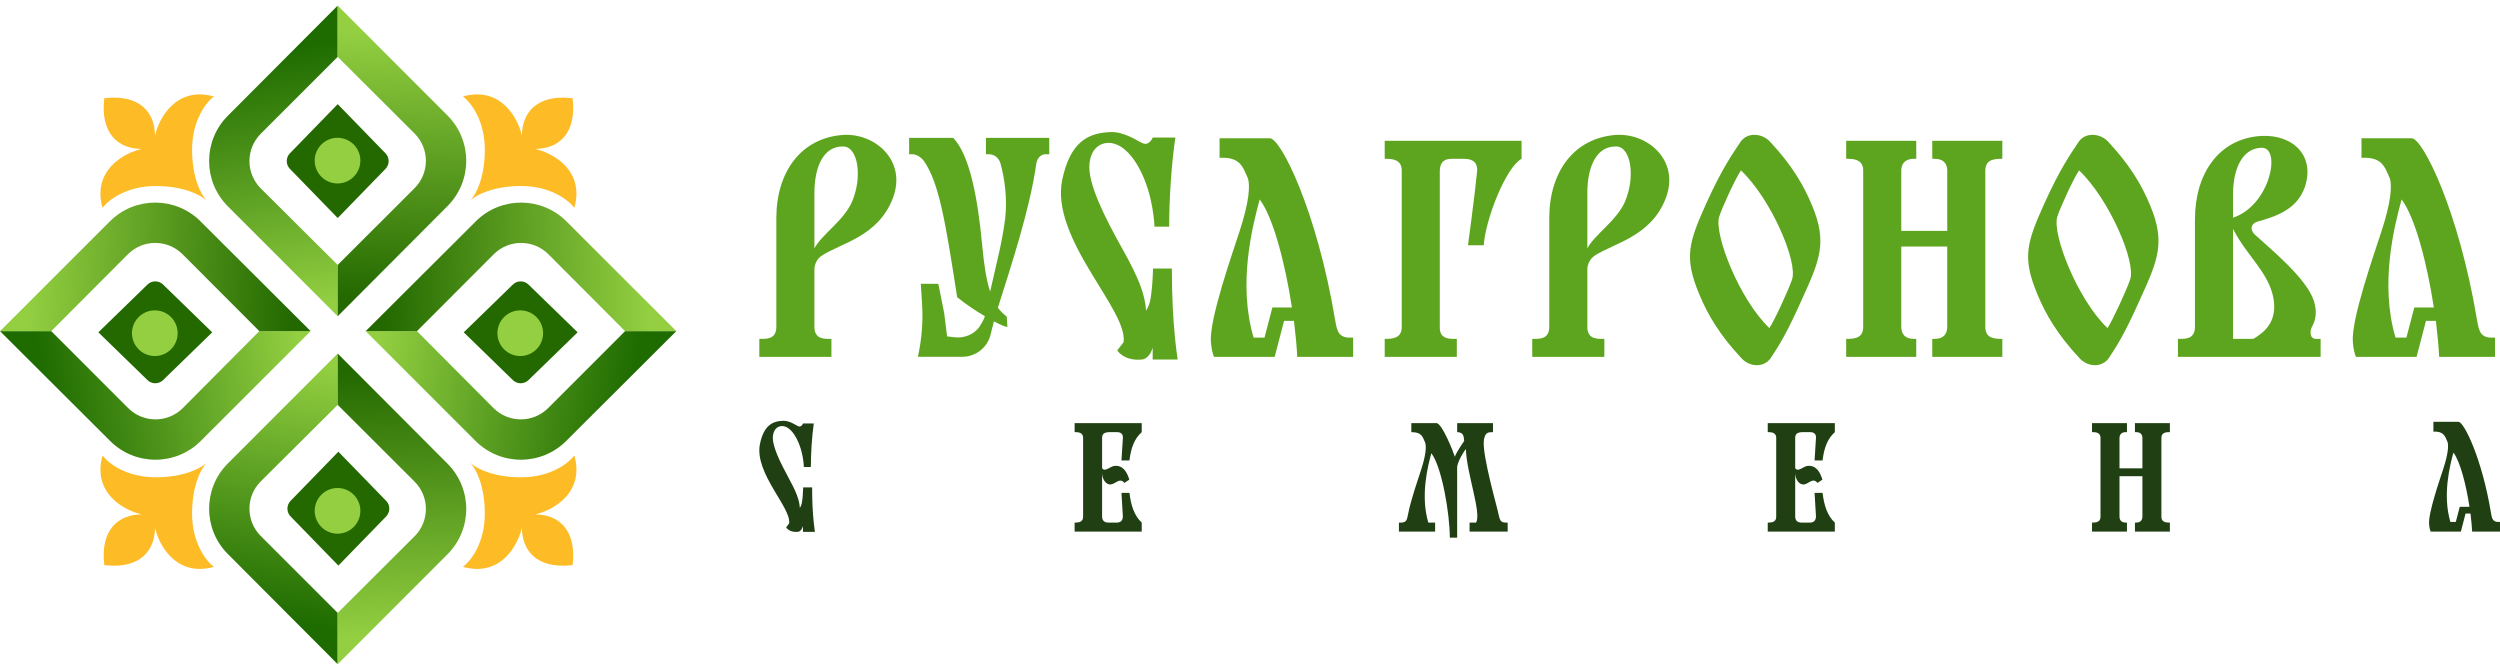 <svg width="1340" height="360" viewBox="0 0 1340 360" fill="none" xmlns="http://www.w3.org/2000/svg">
<path d="M56.786 52.559C75.254 50.682 83.069 60.579 83.069 72.752C85.148 63.394 94.376 46.084 114.651 51.698C110.752 54.557 102.953 64.252 102.953 80.159C102.953 95.068 107.551 103.919 110.482 107.218L110.762 107.52C107.726 104.612 98.791 99.711 83.401 99.711C67.494 99.711 57.799 107.51 54.94 111.409C49.326 91.134 66.636 81.906 75.994 79.827C63.628 79.827 53.611 71.762 55.899 52.657L56.786 52.559Z" fill="#FDBB26"/>
<path d="M306.024 52.559C287.556 50.682 279.741 60.579 279.741 72.752C277.662 63.394 268.434 46.084 248.159 51.698C252.058 54.557 259.857 64.252 259.857 80.159C259.857 95.068 255.259 103.919 252.328 107.218L252.048 107.52C255.085 104.612 264.019 99.711 279.409 99.711C295.316 99.711 305.011 107.51 307.87 111.409C313.484 91.134 296.174 81.906 286.816 79.827C299.182 79.827 309.199 71.762 306.911 52.657L306.024 52.559Z" fill="#FDBB26"/>
<path d="M56.786 302.984C75.254 304.861 83.069 294.964 83.069 282.791C85.148 292.148 94.376 309.459 114.651 303.845C110.752 300.986 102.953 291.291 102.953 275.383C102.953 260.474 107.551 251.624 110.482 248.324L110.762 248.023C107.726 250.931 98.791 255.832 83.401 255.832C67.494 255.832 57.799 248.033 54.94 244.134C49.326 264.408 66.636 273.636 75.994 275.716C63.628 275.716 53.611 283.781 55.899 302.886L56.786 302.984Z" fill="#FDBB26"/>
<path d="M306.024 302.984C287.556 304.861 279.741 294.964 279.741 282.791C277.662 292.148 268.434 309.459 248.159 303.845C252.058 300.986 259.857 291.291 259.857 275.383C259.857 260.474 255.259 251.624 252.328 248.324L252.048 248.023C255.085 250.931 264.019 255.832 279.409 255.832C295.316 255.832 305.011 248.033 307.87 244.134C313.484 264.408 296.174 273.636 286.816 275.716C299.182 275.716 309.199 283.781 306.911 302.886L306.024 302.984Z" fill="#FDBB26"/>
<path d="M181 3L181.005 30.465L139.765 71.701C131.681 79.786 131.681 92.894 139.765 100.978L181 142V169.5L122.152 110.625C108.729 97.202 108.729 75.44 122.152 62.016L181 3Z" fill="url(#paint0_linear_285_54)"/>
<path d="M181 3V30.469L222.223 71.563C230.307 79.647 230.307 92.755 222.223 100.84L181 142V169.5L239.836 110.487C253.259 97.064 253.259 75.302 239.836 61.878L181 3Z" fill="url(#paint1_linear_285_54)"/>
<path d="M181 356L181.005 328.535L139.765 287.299C131.681 279.214 131.681 266.106 139.765 258.022L181 217V189.5L122.152 248.375C108.729 261.798 108.729 283.56 122.152 296.984L181 356Z" fill="url(#paint2_linear_285_54)"/>
<path d="M181 356V328.531L222.223 287.437C230.307 279.353 230.307 266.245 222.223 258.16L181 217V189.5L239.836 248.513C253.259 261.936 253.259 283.698 239.836 297.122L181 356Z" fill="url(#paint3_linear_285_54)"/>
<path d="M-3.01237e-06 177.494L27.465 177.489L68.701 218.729C76.786 226.813 89.894 226.813 97.978 218.729L139 177.494L166.5 177.494L107.625 236.342C94.202 249.765 72.44 249.765 59.016 236.342L-3.01237e-06 177.494Z" fill="url(#paint4_linear_285_54)"/>
<path d="M3.01186e-06 177.494L27.469 177.494L68.563 136.271C76.647 128.187 89.755 128.187 97.84 136.271L139 177.494L166.5 177.494L107.487 118.658C94.064 105.235 72.302 105.235 58.878 118.658L3.01186e-06 177.494Z" fill="url(#paint5_linear_285_54)"/>
<path d="M362.5 177.494L335.035 177.489L293.799 218.729C285.714 226.813 272.606 226.813 264.522 218.729L223.5 177.494L196 177.494L254.875 236.342C268.298 249.765 290.06 249.765 303.484 236.342L362.5 177.494Z" fill="url(#paint6_linear_285_54)"/>
<path d="M362.5 177.494L335.031 177.494L293.937 136.271C285.852 128.187 272.744 128.187 264.66 136.271L223.5 177.494L196 177.494L255.012 118.658C268.436 105.235 290.198 105.235 303.622 118.658L362.5 177.494Z" fill="url(#paint7_linear_285_54)"/>
<path fill-rule="evenodd" clip-rule="evenodd" d="M206.645 82.19C208.874 84.483 208.874 88.201 206.645 90.495L181.01 116.862L155.374 90.495C153.145 88.201 153.146 84.483 155.374 82.19L181.01 55.823L206.645 82.19Z" fill="#236900"/>
<path fill-rule="evenodd" clip-rule="evenodd" d="M207 276.785C209.229 274.492 209.229 270.774 207 268.481L181.365 242.113L155.729 268.481C153.5 270.774 153.5 274.492 155.729 276.785L181.365 303.152L207 276.785Z" fill="#236900"/>
<path fill-rule="evenodd" clip-rule="evenodd" d="M283.236 203.76C280.942 205.989 277.224 205.99 274.931 203.76L248.564 178.125L274.931 152.49C277.224 150.261 280.942 150.261 283.236 152.49L309.603 178.125L283.236 203.76Z" fill="#236900"/>
<path fill-rule="evenodd" clip-rule="evenodd" d="M79.078 203.76C81.371 205.989 85.089 205.99 87.382 203.76L113.75 178.125L87.382 152.49C85.089 150.261 81.371 150.261 79.078 152.49L52.711 178.125L79.078 203.76Z" fill="#236900"/>
<circle cx="180.918" cy="86.093" r="12.243" fill="#93CF41"/>
<circle cx="180.918" cy="273.813" r="12.243" fill="#93CF41"/>
<circle cx="278.861" cy="178.592" r="12.243" fill="#93CF41"/>
<circle cx="82.981" cy="178.592" r="12.243" fill="#93CF41"/>
<path d="M440.337 137.103C438.024 138.758 436.663 141.377 436.527 144.135V175.155C436.527 178.739 437.888 181.634 443.603 181.634H445.645V191.285H406.996V181.634H409.037C414.753 181.634 416.114 178.739 416.114 175.155V116.975C416.114 91.883 429.586 73.823 452.041 72.306C469.188 71.341 486.199 86.231 478.578 106.221C470.685 126.901 450.544 130.348 440.337 137.103ZM436.527 103.464V133.105C440.337 125.798 452.313 118.216 456.668 108.152C462.384 94.916 459.934 78.648 452.041 78.51C441.426 78.235 436.527 89.264 436.527 103.464Z" fill="#5EA51F"/>
<path d="M715.61 171.432C716.426 175.568 716.698 180.669 722.686 180.945H725.272V191.285H695.332C695.06 185.495 694.38 179.015 693.563 171.984H688.256L683.221 191.285H650.695C650.015 189.493 649.334 187.149 649.062 183.427C647.974 171.432 660.63 135.725 664.304 124.282C669.748 107.738 670.02 99.466 668.931 95.744C665.937 88.712 664.44 84.163 653.689 84.576V74.099H680.635C686.487 74.099 705.811 112.701 715.61 171.432ZM675.191 106.911C671.381 120.973 663.352 151.993 671.925 180.945H677.777L681.996 164.815H692.475C688.936 141.653 682.54 116.561 675.191 106.911Z" fill="#5EA51F"/>
<path d="M742.205 181.634H743.293C749.281 181.634 751.05 179.291 751.322 175.982V90.78C751.05 87.472 749.281 85.128 743.293 85.128H742.205V75.477H815.556V85.128C807.119 89.677 796.232 117.526 795.279 131.451H786.842C786.842 131.451 790.516 104.429 791.741 91.746C792.149 87.609 789.836 85.128 784.936 85.128H777.86C773.233 85.128 771.736 88.023 771.736 91.746V175.982C771.872 179.153 773.233 181.634 778.812 181.634H780.854V191.285H742.205V181.634Z" fill="#5EA51F"/>
<path d="M854.627 137.103C852.314 138.758 850.953 141.377 850.817 144.135V175.155C850.817 178.739 852.178 181.634 857.894 181.634H859.935V191.285H821.286V181.634H823.327C829.043 181.634 830.404 178.739 830.404 175.155V116.975C830.404 91.883 843.876 73.823 866.331 72.306C883.478 71.341 900.489 86.231 892.868 106.221C884.975 126.901 864.834 130.348 854.627 137.103ZM850.817 103.464V133.105C854.627 125.798 866.603 118.216 870.958 108.152C876.674 94.916 874.224 78.648 866.331 78.51C855.716 78.235 850.817 89.264 850.817 103.464Z" fill="#5EA51F"/>
<path d="M914.636 108.841C923.21 89.953 928.653 82.508 932.736 76.305C936.274 70.652 944.712 71.203 949.067 76.305C960.362 88.437 966.758 99.19 971.249 110.082C979.55 129.934 975.468 139.309 965.805 160.541C957.368 179.428 953.421 185.357 949.339 191.561C945.8 197.213 937.635 197.075 933.008 191.561C921.713 179.428 915.317 168.675 910.826 157.783C902.524 137.931 905.11 130.072 914.636 108.841ZM921.441 116.286C918.719 125.798 932.328 160.541 948.386 175.844C951.38 171.294 958.593 155.44 960.498 149.925C963.9 140.55 949.203 106.497 933.144 91.332C930.15 95.744 922.938 111.46 921.441 116.286Z" fill="#5EA51F"/>
<path d="M1043.72 175.017V132.14H1019.08V175.017C1019.08 179.015 1020.99 181.634 1025.89 181.634H1027.11V191.285H989.553V181.634H990.641C997.174 181.634 998.671 178.877 998.671 175.155V90.78C998.398 87.472 996.629 85.128 990.641 85.128H989.553V75.477H1027.11V85.128H1025.21C1021.13 85.404 1019.36 87.609 1019.08 90.918V123.73H1043.72V90.918C1043.44 87.334 1041.4 85.128 1036.91 85.128H1035.69V75.477H1073.25V85.128H1072.16C1065.63 85.128 1064.13 87.885 1064.13 91.608V175.155C1064.13 178.877 1065.63 181.634 1072.16 181.634H1073.25V191.285H1035.69V181.634H1036.91C1041.81 181.634 1043.72 179.015 1043.72 175.017Z" fill="#5EA51F"/>
<path d="M1095.87 108.841C1104.44 89.953 1109.89 82.508 1113.97 76.305C1117.51 70.652 1125.94 71.203 1130.3 76.305C1141.59 88.437 1147.99 99.19 1152.48 110.082C1160.78 129.934 1156.7 139.309 1147.04 160.541C1138.6 179.428 1134.65 185.357 1130.57 191.561C1127.03 197.213 1118.87 197.075 1114.24 191.561C1102.94 179.428 1096.55 168.675 1092.06 157.783C1083.76 137.931 1086.34 130.072 1095.87 108.841ZM1102.67 116.286C1099.95 125.798 1113.56 160.541 1129.62 175.844C1132.61 171.294 1139.82 155.44 1141.73 149.925C1145.13 140.55 1130.43 106.497 1114.38 91.332C1111.38 95.744 1104.17 111.46 1102.67 116.286Z" fill="#5EA51F"/>
<path d="M1239.5 174.603C1237.87 177.36 1237.87 181.634 1241.41 181.634H1243.86V191.285H1167.38V181.634H1169.42C1175.13 181.634 1176.49 178.739 1176.49 175.155V117.664C1176.49 92.573 1189.69 74.099 1212.15 72.858C1229.43 72.031 1241.14 83.887 1235.28 100.569C1230.93 112.563 1219.5 116.148 1209.56 118.905C1206.98 119.87 1205.62 122.628 1208.34 125.523C1216.78 133.243 1236.24 149.098 1240.18 161.092C1241.95 166.607 1241.41 171.019 1239.5 174.603ZM1218.68 160.541C1216.5 146.478 1204.26 137.103 1197.18 123.179C1197.04 122.903 1196.91 122.628 1196.91 122.765V181.634H1207.79C1213.1 178.463 1220.59 173.087 1218.68 160.541ZM1196.91 104.153V116.699C1216.91 109.944 1222.9 79.062 1212.29 79.2C1202.21 79.338 1196.91 89.953 1196.91 104.153Z" fill="#5EA51F"/>
<path d="M1327.67 171.432C1328.49 175.568 1328.76 180.669 1334.75 180.945H1337.34V191.285H1307.4C1307.12 185.495 1306.44 179.015 1305.63 171.984H1300.32L1295.28 191.285H1262.76C1262.08 189.493 1261.4 187.149 1261.13 183.427C1260.04 171.432 1272.69 135.725 1276.37 124.282C1281.81 107.738 1282.08 99.466 1280.99 95.744C1278 88.712 1276.5 84.163 1265.75 84.576V74.099H1292.7C1298.55 74.099 1317.87 112.701 1327.67 171.432ZM1287.25 106.911C1283.44 120.973 1275.42 151.993 1283.99 180.945H1289.84L1294.06 164.815H1304.54C1301 141.653 1294.6 116.561 1287.25 106.911Z" fill="#5EA51F"/>
<path d="M528.466 73.907H562.395V82.685H560.141C559.429 82.685 555.989 83.312 555.396 88.077C552.074 111.903 541.872 142.751 534.872 164.946C536.296 166.827 537.838 168.332 539.618 169.712L539.973 175.229C538.906 175.229 536.177 174.101 532.737 172.22C532.056 174.948 531.459 177.342 530.938 179.426C529.201 186.378 522.956 191.241 515.791 191.241H491.994C494.07 181.901 494.82 172.315 494.224 162.766L493.559 152.13H502.946L506.074 167.774L507.639 180.29L511.397 180.76C516.833 181.439 522.339 179.294 525.28 174.672C526.546 172.682 527.617 170.724 527.873 169.461C522.891 166.577 517.315 162.815 513.044 159.303C506.638 118.047 503.316 98.109 495.249 86.322C493.114 83.563 490.504 82.685 489.081 82.685H487.301V73.907H510.909C519.687 82.936 524.077 105.884 526.449 131.465C527.517 142.751 528.822 150.651 530.72 156.294C534.516 139.24 537.008 130.713 538.787 117.044C539.973 106.511 538.55 95.476 536.059 86.948C534.635 83.437 531.669 82.685 530.127 82.685H528.466V73.907Z" fill="#5EA51F"/>
<path d="M595.43 70.788C602.817 70.531 610.111 75.878 612.532 76.782C615.972 78.329 617.887 73.705 617.887 73.705H629.99C627.824 88.528 626.674 106.816 626.674 121.511H618.777C618.777 118.674 618.012 112.487 616.866 107.46C613.171 90.574 603.836 76.204 593.899 76.59C589.441 76.719 584.854 79.683 583.962 87.675C582.816 97.988 592.117 116.421 601.417 133.05C610.21 148.674 613.765 157.723 614.292 166.5C615.231 164.982 616.005 163.356 616.423 161.471C617.417 156.936 617.854 149.577 617.987 145.047L617.993 143.918L619.111 143.924H627.009L628.139 143.929L628.133 145.047C628.145 157.713 628.651 170.399 629.99 182.979C630.293 185.801 630.645 188.617 631.054 191.418L631.234 192.713L629.938 192.704H617.836V186.339C615.963 192.704 612.029 192.704 612.029 192.704C602.29 193.644 598.848 187.801 598.848 187.801L602.255 183.399C603.377 174.839 593.949 161.356 585.364 147.101C574.28 128.925 566.254 111.78 569.311 96.569C573.643 75.558 583.709 71.174 595.43 70.788Z" fill="#5EA51F"/>
<path d="M1335.18 274.974C1335.59 277.051 1335.72 279.613 1338.71 279.752H1340V284.945H1325.07C1324.93 282.037 1324.59 278.782 1324.19 275.251H1321.54L1319.03 284.945H1302.81C1302.47 284.044 1302.13 282.867 1302 280.998C1301.45 274.974 1307.76 257.041 1309.6 251.295C1312.31 242.986 1312.45 238.832 1311.9 236.962C1310.41 233.431 1309.66 231.146 1304.3 231.354V226.092H1317.74C1320.66 226.092 1330.3 245.479 1335.18 274.974ZM1315.03 242.571C1313.13 249.633 1309.12 265.212 1313.4 279.752H1316.31L1318.42 271.651H1323.64C1321.88 260.019 1318.69 247.417 1315.03 242.571Z" fill="#204013"/>
<path d="M1148.33 276.774V255.24H1136.05V276.774C1136.05 278.782 1137 280.097 1139.44 280.097H1140.05V284.944H1121.32V280.097H1121.87C1125.12 280.097 1125.87 278.712 1125.87 276.843V234.469C1125.73 232.807 1124.85 231.63 1121.87 231.63H1121.32V226.783H1140.05V231.63H1139.1C1137.07 231.769 1136.19 232.876 1136.05 234.538V251.017H1148.33V234.538C1148.2 232.738 1147.18 231.63 1144.94 231.63H1144.33V226.783H1163.06V231.63H1162.52C1159.26 231.63 1158.51 233.015 1158.51 234.884V276.843C1158.51 278.712 1159.26 280.097 1162.52 280.097H1163.06V284.944H1144.33V280.097H1144.94C1147.38 280.097 1148.33 278.782 1148.33 276.774Z" fill="#204013"/>
<path d="M952.049 276.843V234.469C951.914 232.807 951.031 231.63 948.045 231.63H947.502V226.783H983.471V231.63C979.467 235.231 977.702 240.146 976.888 246.793H972.613L973.359 234.884C973.563 233.015 972.613 231.63 970.305 231.63H966.233C963.179 231.63 962.297 232.807 962.229 234.469V250.948C963.79 253.302 966.573 249.84 969.016 249.701C971.052 249.563 974.649 249.84 976.82 257.11C976.413 257.387 974.649 258.564 974.173 258.841C971.662 255.725 969.423 259.464 966.844 259.672C964.537 259.879 962.433 257.387 962.229 253.717V276.774C962.229 278.712 963.111 279.959 965.283 280.097H970.441C972.477 279.959 973.291 278.712 973.359 276.843L972.613 264.172H976.888C977.702 270.819 979.467 276.497 983.471 280.097V284.944H947.502V280.097H948.045C951.303 280.097 952.049 278.712 952.049 276.843Z" fill="#204013"/>
<path d="M754.704 275.735C756.197 267.842 760.337 256.141 761.762 251.64C764.477 243.331 764.477 239.246 763.934 237.377C762.441 233.846 761.966 231.63 756.469 231.63V226.783H769.906C773.028 226.783 779.271 242.985 779.814 244.855C780.357 242.708 784.768 236.408 784.768 236.408C784.768 236.408 784.836 233.846 783.886 232.738C783.072 231.561 781.036 231.63 781.036 231.63V226.783H800.242V231.63C797.595 231.63 796.034 231.699 795.355 235.923C794.27 243.885 802.956 273.381 803.228 275.735C803.906 278.02 803.839 280.097 806.96 280.097H808.114V284.944H787.687V280.097H791.148C794.27 275.32 786.058 253.579 785.719 240.7C785.04 241.324 781.511 246.793 781.036 250.186V288.198H777.1C777.1 275.527 772.892 250.325 767.191 242.916C765.291 249.978 761.287 265.557 765.563 280.097H769.227V284.944H749.818V280.097H751.039C754.229 280.097 754.161 277.951 754.704 275.735Z" fill="#204013"/>
<path d="M580.545 276.843V234.469C580.409 232.807 579.527 231.63 576.541 231.63H575.998V226.783H611.966V231.63C607.962 235.231 606.198 240.146 605.383 246.793H601.108L601.854 234.884C602.058 233.015 601.108 231.63 598.8 231.63H594.729C591.675 231.63 590.792 232.807 590.725 234.469V250.948C592.285 253.302 595.068 249.84 597.511 249.701C599.547 249.563 603.144 249.84 605.316 257.11C604.908 257.387 603.144 258.564 602.669 258.841C600.158 255.725 597.918 259.464 595.339 259.672C593.032 259.879 590.928 257.387 590.725 253.717V276.774C590.725 278.712 591.607 279.959 593.778 280.097H598.936C600.972 279.959 601.787 278.712 601.854 276.843L601.108 264.172H605.383C606.198 270.819 607.962 276.497 611.966 280.097V284.944H575.998V280.097H576.541C579.798 280.097 580.545 278.712 580.545 276.843Z" fill="#204013"/>
<path d="M419.742 225.544C423.259 225.418 426.731 228.029 427.884 228.471C429.521 229.226 430.433 226.968 430.433 226.968H436.194C435.163 234.206 434.616 243.135 434.616 250.31H430.856C430.856 248.925 430.492 245.904 429.947 243.449C428.188 235.205 423.744 228.188 419.014 228.377C416.891 228.44 414.708 229.887 414.283 233.789C413.737 238.825 418.165 247.825 422.592 255.944C426.778 263.572 428.471 267.991 428.721 272.276C429.169 271.535 429.537 270.741 429.736 269.821C430.209 267.606 430.417 264.013 430.481 261.801L430.483 261.25L431.016 261.253H434.775L435.313 261.256L435.31 261.801C435.316 267.986 435.557 274.18 436.194 280.322C436.339 281.7 436.506 283.075 436.701 284.442L436.787 285.074L436.17 285.07H430.408V281.962C429.517 285.07 427.644 285.07 427.644 285.07C423.008 285.529 421.369 282.676 421.369 282.676L422.991 280.527C423.525 276.348 419.037 269.764 414.95 262.804C409.674 253.93 405.853 245.559 407.308 238.132C409.37 227.873 414.163 225.733 419.742 225.544Z" fill="#204013"/>
<defs>
<linearGradient id="paint0_linear_285_54" x1="157.387" y1="25.519" x2="179.948" y2="162.225" gradientUnits="userSpaceOnUse">
<stop stop-color="#1E6B00"/>
<stop offset="1" stop-color="#93CF41"/>
</linearGradient>
<linearGradient id="paint1_linear_285_54" x1="184.67" y1="159.092" x2="187.895" y2="17.546" gradientUnits="userSpaceOnUse">
<stop stop-color="#236900"/>
<stop offset="1" stop-color="#93CF41"/>
</linearGradient>
<linearGradient id="paint2_linear_285_54" x1="157.387" y1="333.481" x2="179.948" y2="196.775" gradientUnits="userSpaceOnUse">
<stop stop-color="#1E6B00"/>
<stop offset="1" stop-color="#93CF41"/>
</linearGradient>
<linearGradient id="paint3_linear_285_54" x1="184.67" y1="199.908" x2="187.895" y2="341.454" gradientUnits="userSpaceOnUse">
<stop stop-color="#236900"/>
<stop offset="1" stop-color="#93CF41"/>
</linearGradient>
<linearGradient id="paint4_linear_285_54" x1="22.519" y1="201.107" x2="159.225" y2="178.546" gradientUnits="userSpaceOnUse">
<stop stop-color="#1E6B00"/>
<stop offset="1" stop-color="#93CF41"/>
</linearGradient>
<linearGradient id="paint5_linear_285_54" x1="156.092" y1="173.824" x2="14.546" y2="170.6" gradientUnits="userSpaceOnUse">
<stop stop-color="#236900"/>
<stop offset="1" stop-color="#93CF41"/>
</linearGradient>
<linearGradient id="paint6_linear_285_54" x1="339.981" y1="201.107" x2="203.275" y2="178.546" gradientUnits="userSpaceOnUse">
<stop stop-color="#1E6B00"/>
<stop offset="1" stop-color="#93CF41"/>
</linearGradient>
<linearGradient id="paint7_linear_285_54" x1="206.408" y1="173.824" x2="347.954" y2="170.6" gradientUnits="userSpaceOnUse">
<stop stop-color="#236900"/>
<stop offset="1" stop-color="#93CF41"/>
</linearGradient>
</defs>
</svg>
